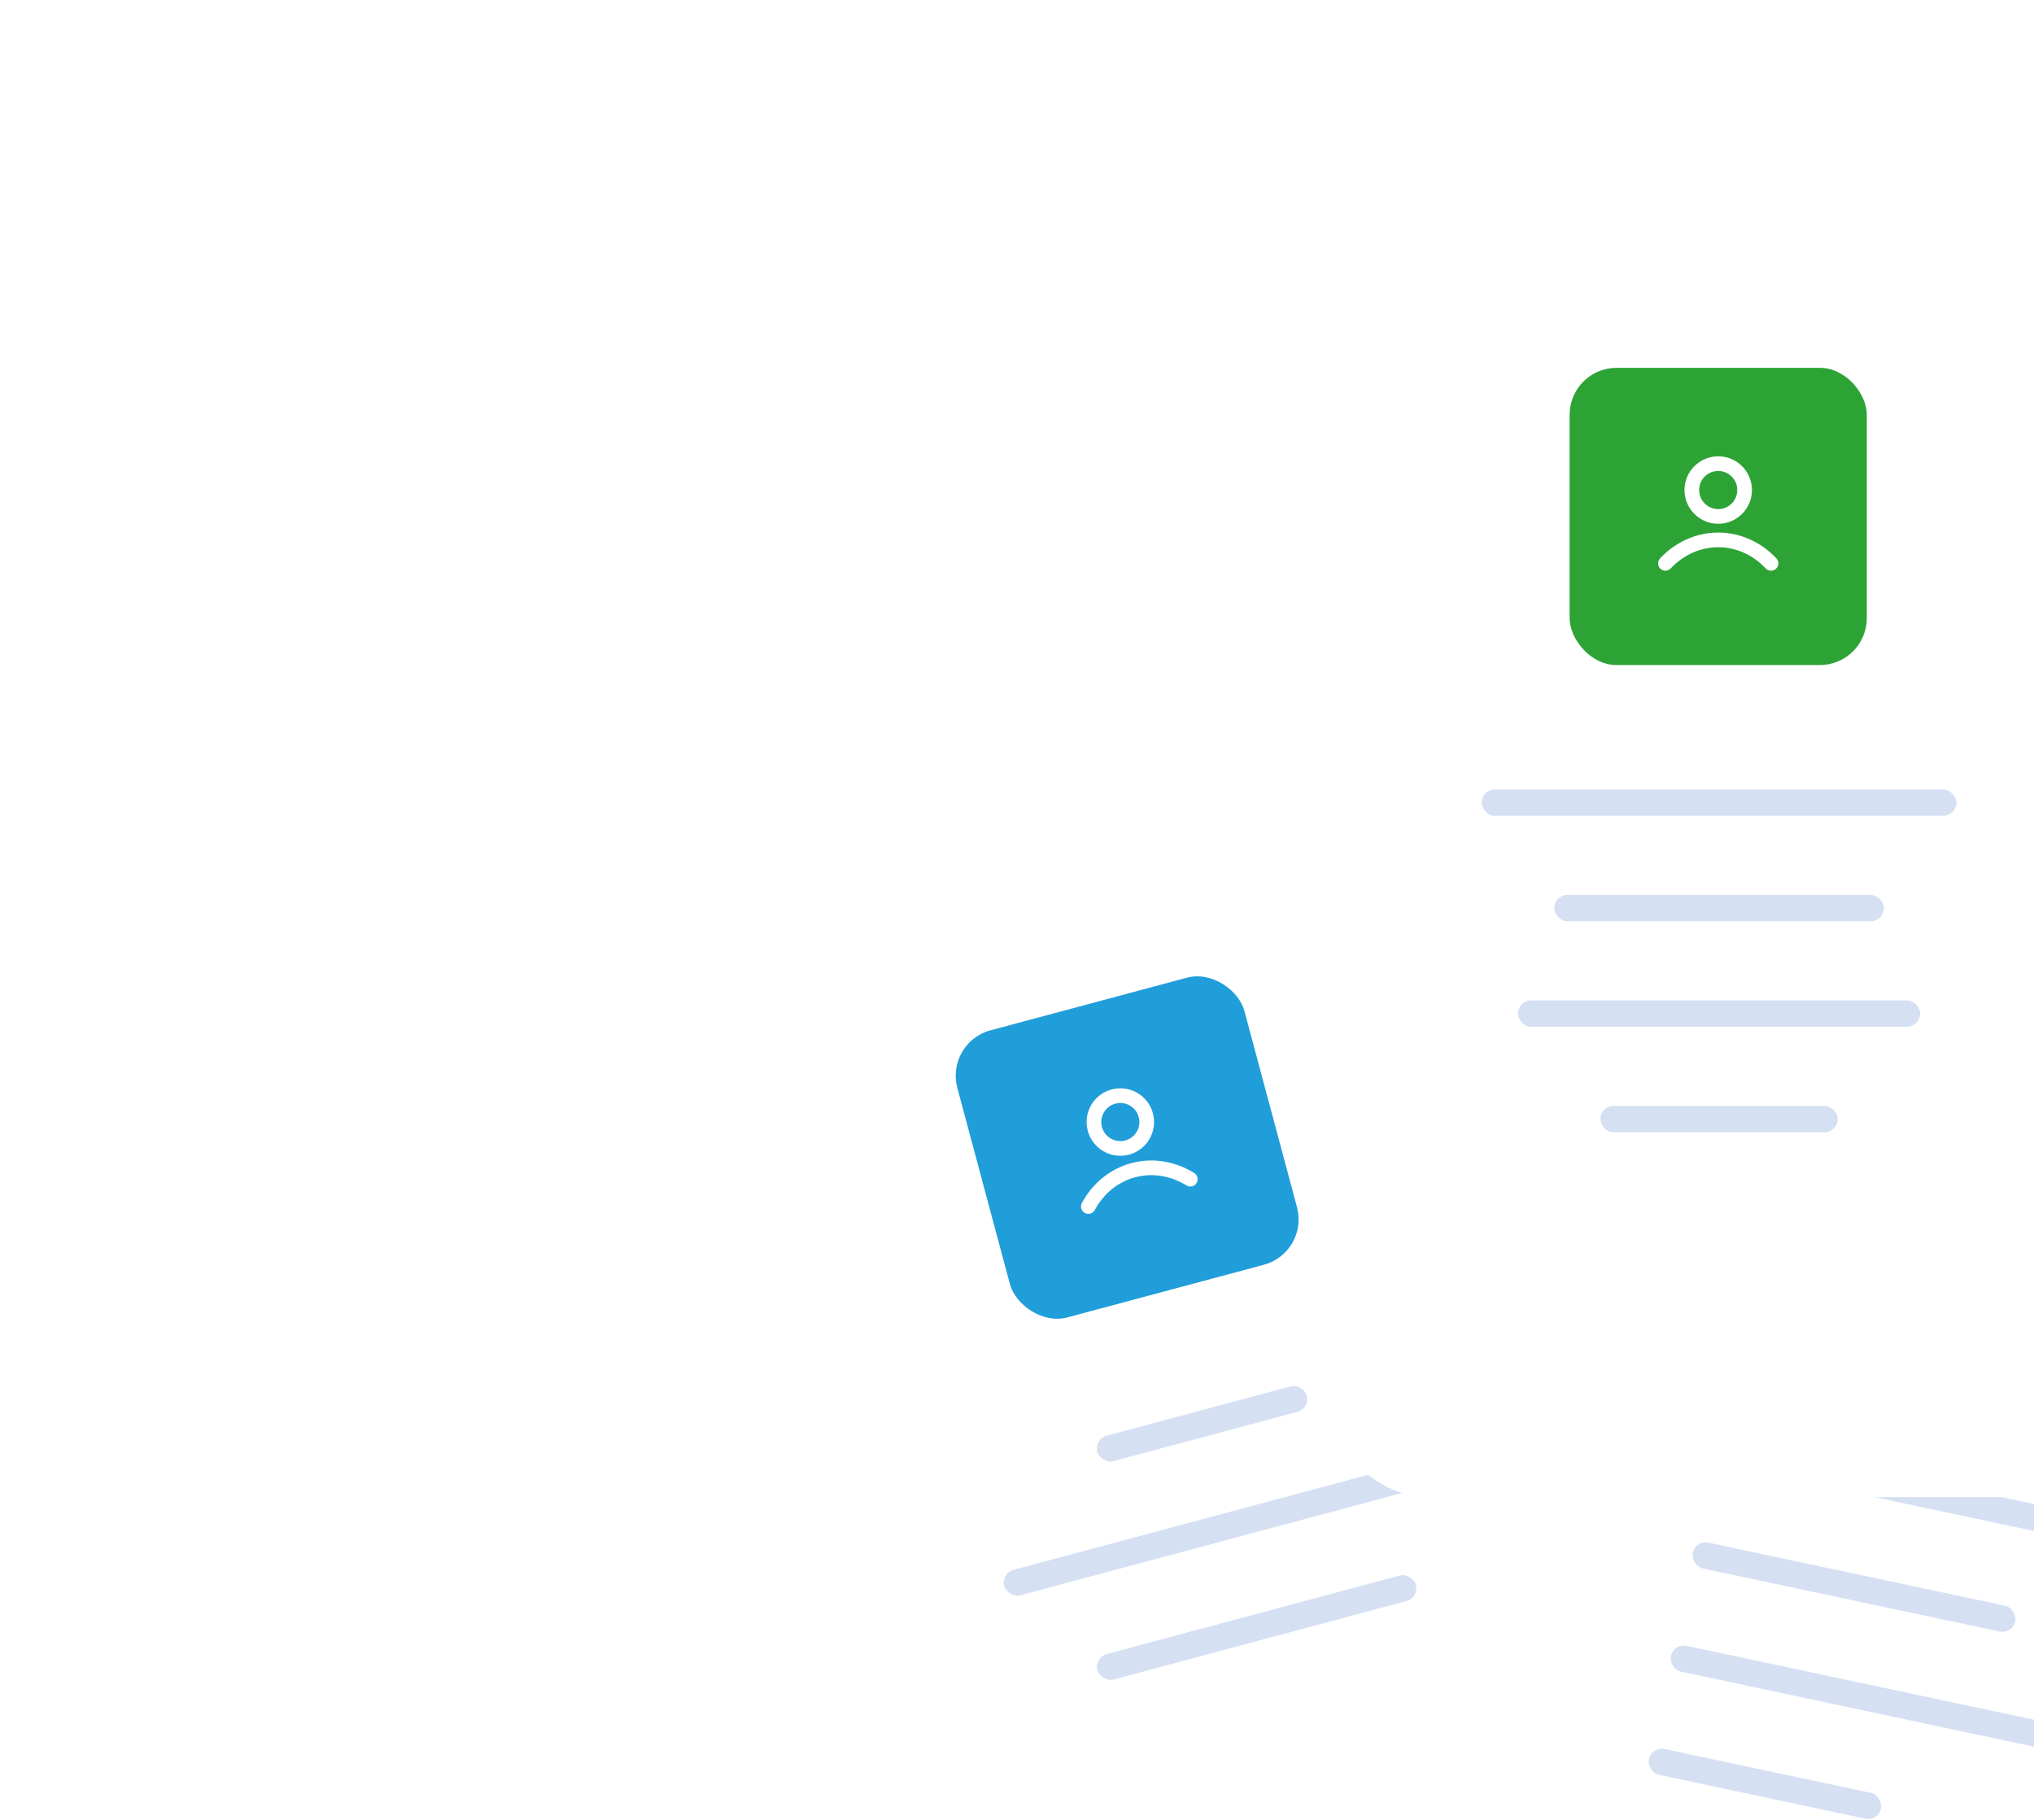 <svg width="438" height="392" viewBox="0 0 438 392" fill="none" xmlns="http://www.w3.org/2000/svg">
<g clip-path="url(#clip0_2005_59958)">
<g filter="url(#filter0_d_2005_59958)">
<rect x="144" y="207.09" width="170.353" height="269.725" rx="22.714" transform="rotate(-15 144 207.09)" fill="white"/>
</g>
<rect opacity="0.2" x="235.552" y="309.898" width="46.709" height="5.678" rx="2.839" transform="rotate(-15 235.552 309.898)" fill="#2F65C3"/>
<rect opacity="0.2" x="215.518" y="338.781" width="100.363" height="5.678" rx="2.839" transform="rotate(-15 215.518 338.781)" fill="#2F65C3"/>
<rect opacity="0.2" x="235.587" y="356.918" width="70.98" height="5.678" rx="2.839" transform="rotate(-15 235.587 356.918)" fill="#2F65C3"/>
<rect x="203.531" y="224.486" width="64" height="64" rx="10.105" transform="rotate(-15 203.531 224.486)" fill="#209EDA"/>
<g clip-path="url(#clip1_2005_59958)">
<path fill-rule="evenodd" clip-rule="evenodd" d="M240.189 237.657C237.999 238.244 236.7 240.495 237.286 242.685C237.873 244.875 240.124 246.175 242.314 245.588C244.505 245.002 245.804 242.75 245.217 240.56C244.631 238.37 242.379 237.07 240.189 237.657ZM234.236 243.503C233.198 239.628 235.497 235.645 239.372 234.607C243.247 233.569 247.23 235.868 248.268 239.743C249.306 243.618 247.007 247.601 243.132 248.639C239.257 249.677 235.274 247.378 234.236 243.503ZM244.44 253.519C240.638 254.538 237.602 257.124 235.747 260.566C235.334 261.334 234.376 261.621 233.608 261.207C232.84 260.794 232.553 259.836 232.967 259.068C235.193 254.937 238.9 251.734 243.622 250.469C248.345 249.204 253.156 250.124 257.15 252.589C257.892 253.047 258.122 254.02 257.664 254.762C257.206 255.504 256.233 255.734 255.491 255.276C252.164 253.222 248.241 252.501 244.44 253.519Z" fill="white"/>
</g>
<g filter="url(#filter1_d_2005_59958)">
<rect x="362.078" y="182" width="170.353" height="269.725" rx="22.714" transform="rotate(12 362.078 182)" fill="white"/>
</g>
<rect opacity="0.2" x="369.832" y="309.396" width="102.212" height="5.678" rx="2.839" transform="rotate(12 369.832 309.396)" fill="#2F65C3"/>
<rect opacity="0.2" x="365.109" y="331.614" width="70.98" height="5.678" rx="2.839" transform="rotate(12 365.109 331.614)" fill="#2F65C3"/>
<rect opacity="0.2" x="360.387" y="353.831" width="86.596" height="5.678" rx="2.839" transform="rotate(12 360.387 353.831)" fill="#2F65C3"/>
<rect opacity="0.2" x="355.665" y="376.049" width="51.106" height="5.678" rx="2.839" transform="rotate(12 355.665 376.049)" fill="#2F65C3"/>
<rect x="407.223" y="224.527" width="64" height="64" rx="10.105" transform="rotate(12 407.223 224.527)" fill="#2DA336"/>
<g clip-path="url(#clip2_2005_59958)">
<path fill-rule="evenodd" clip-rule="evenodd" d="M433.905 252.905C431.687 252.433 429.507 253.849 429.036 256.067C428.564 258.285 429.98 260.465 432.198 260.936C434.416 261.407 436.596 259.992 437.067 257.774C437.538 255.556 436.123 253.376 433.905 252.905ZM425.947 255.41C426.781 251.486 430.638 248.982 434.561 249.816C438.485 250.65 440.99 254.507 440.156 258.43C439.322 262.354 435.465 264.859 431.541 264.025C427.617 263.191 425.113 259.334 425.947 255.41ZM430.491 268.967C426.641 268.149 422.761 269.075 419.546 271.3C418.829 271.796 417.846 271.617 417.349 270.9C416.853 270.183 417.032 269.2 417.749 268.703C421.608 266.033 426.365 264.862 431.147 265.878C435.929 266.895 439.799 269.899 442.238 273.908C442.691 274.653 442.455 275.625 441.709 276.078C440.964 276.531 439.993 276.295 439.54 275.55C437.508 272.21 434.34 269.786 430.491 268.967Z" fill="#0B1F33"/>
</g>
<g filter="url(#filter2_d_2005_59958)">
<rect x="285" y="47" width="170.353" height="269.725" rx="22.714" fill="white"/>
</g>
<rect opacity="0.2" x="319.072" y="170" width="102.212" height="5.678" rx="2.839" fill="#2F65C3"/>
<rect opacity="0.2" x="334.688" y="192.714" width="70.98" height="5.678" rx="2.839" fill="#2F65C3"/>
<rect opacity="0.2" x="326.88" y="215.427" width="86.596" height="5.678" rx="2.839" fill="#2F65C3"/>
<rect opacity="0.2" x="344.625" y="238.141" width="51.106" height="5.678" rx="2.839" fill="#2F65C3"/>
<rect x="338" y="79.211" width="64" height="64" rx="10.105" fill="#2DA336"/>
<path fill-rule="evenodd" clip-rule="evenodd" d="M370 101.421C367.732 101.421 365.894 103.259 365.894 105.527C365.894 107.794 367.732 109.632 370 109.632C372.267 109.632 374.105 107.794 374.105 105.527C374.105 103.259 372.267 101.421 370 101.421ZM362.736 105.527C362.736 101.515 365.988 98.263 370 98.263C374.011 98.263 377.263 101.515 377.263 105.527C377.263 109.538 374.011 112.79 370 112.79C365.988 112.79 362.736 109.538 362.736 105.527ZM370 117.843C366.064 117.843 362.462 119.555 359.78 122.4C359.181 123.035 358.182 123.064 357.548 122.466C356.913 121.867 356.884 120.868 357.482 120.234C360.701 116.819 365.111 114.685 370 114.685C374.889 114.685 379.298 116.819 382.517 120.234C383.116 120.868 383.086 121.867 382.452 122.466C381.817 123.064 380.818 123.035 380.22 122.4C377.538 119.555 373.936 117.843 370 117.843Z" fill="white"/>
</g>
<defs>
<filter id="filter0_d_2005_59958" x="126.385" y="151.063" width="269.588" height="339.855" filterUnits="userSpaceOnUse" color-interpolation-filters="sRGB">
<feFlood flood-opacity="0" result="BackgroundImageFix"/>
<feColorMatrix in="SourceAlpha" type="matrix" values="0 0 0 0 0 0 0 0 0 0 0 0 0 0 0 0 0 0 127 0" result="hardAlpha"/>
<feOffset dy="5.678"/>
<feGaussianBlur stdDeviation="11.357"/>
<feComposite in2="hardAlpha" operator="out"/>
<feColorMatrix type="matrix" values="0 0 0 0 0.183 0 0 0 0 0.398 0 0 0 0 0.763 0 0 0 0.4 0"/>
<feBlend mode="normal" in2="BackgroundImageFix" result="effect1_dropShadow_2005_59958"/>
<feBlend mode="normal" in="SourceGraphic" in2="effect1_dropShadow_2005_59958" result="shape"/>
</filter>
<filter id="filter1_d_2005_59958" x="287.507" y="169.186" width="259.694" height="336.234" filterUnits="userSpaceOnUse" color-interpolation-filters="sRGB">
<feFlood flood-opacity="0" result="BackgroundImageFix"/>
<feColorMatrix in="SourceAlpha" type="matrix" values="0 0 0 0 0 0 0 0 0 0 0 0 0 0 0 0 0 0 127 0" result="hardAlpha"/>
<feOffset dy="5.678"/>
<feGaussianBlur stdDeviation="11.357"/>
<feComposite in2="hardAlpha" operator="out"/>
<feColorMatrix type="matrix" values="0 0 0 0 0.183 0 0 0 0 0.398 0 0 0 0 0.763 0 0 0 0.4 0"/>
<feBlend mode="normal" in2="BackgroundImageFix" result="effect1_dropShadow_2005_59958"/>
<feBlend mode="normal" in="SourceGraphic" in2="effect1_dropShadow_2005_59958" result="shape"/>
</filter>
<filter id="filter2_d_2005_59958" x="262.286" y="29.965" width="215.78" height="315.153" filterUnits="userSpaceOnUse" color-interpolation-filters="sRGB">
<feFlood flood-opacity="0" result="BackgroundImageFix"/>
<feColorMatrix in="SourceAlpha" type="matrix" values="0 0 0 0 0 0 0 0 0 0 0 0 0 0 0 0 0 0 127 0" result="hardAlpha"/>
<feOffset dy="5.678"/>
<feGaussianBlur stdDeviation="11.357"/>
<feComposite in2="hardAlpha" operator="out"/>
<feColorMatrix type="matrix" values="0 0 0 0 0.183 0 0 0 0 0.398 0 0 0 0 0.763 0 0 0 0.4 0"/>
<feBlend mode="normal" in2="BackgroundImageFix" result="effect1_dropShadow_2005_59958"/>
<feBlend mode="normal" in="SourceGraphic" in2="effect1_dropShadow_2005_59958" result="shape"/>
</filter>
<clipPath id="clip0_2005_59958">
<rect width="438" height="392" fill="white"/>
</clipPath>
<clipPath id="clip1_2005_59958">
<rect width="30.317" height="30.317" fill="white" transform="translate(224.158 236.395) rotate(-15)"/>
</clipPath>
<clipPath id="clip2_2005_59958">
<rect width="30.317" height="30.317" fill="white" transform="translate(420.194 244.502) rotate(12)"/>
</clipPath>
</defs>
</svg>
